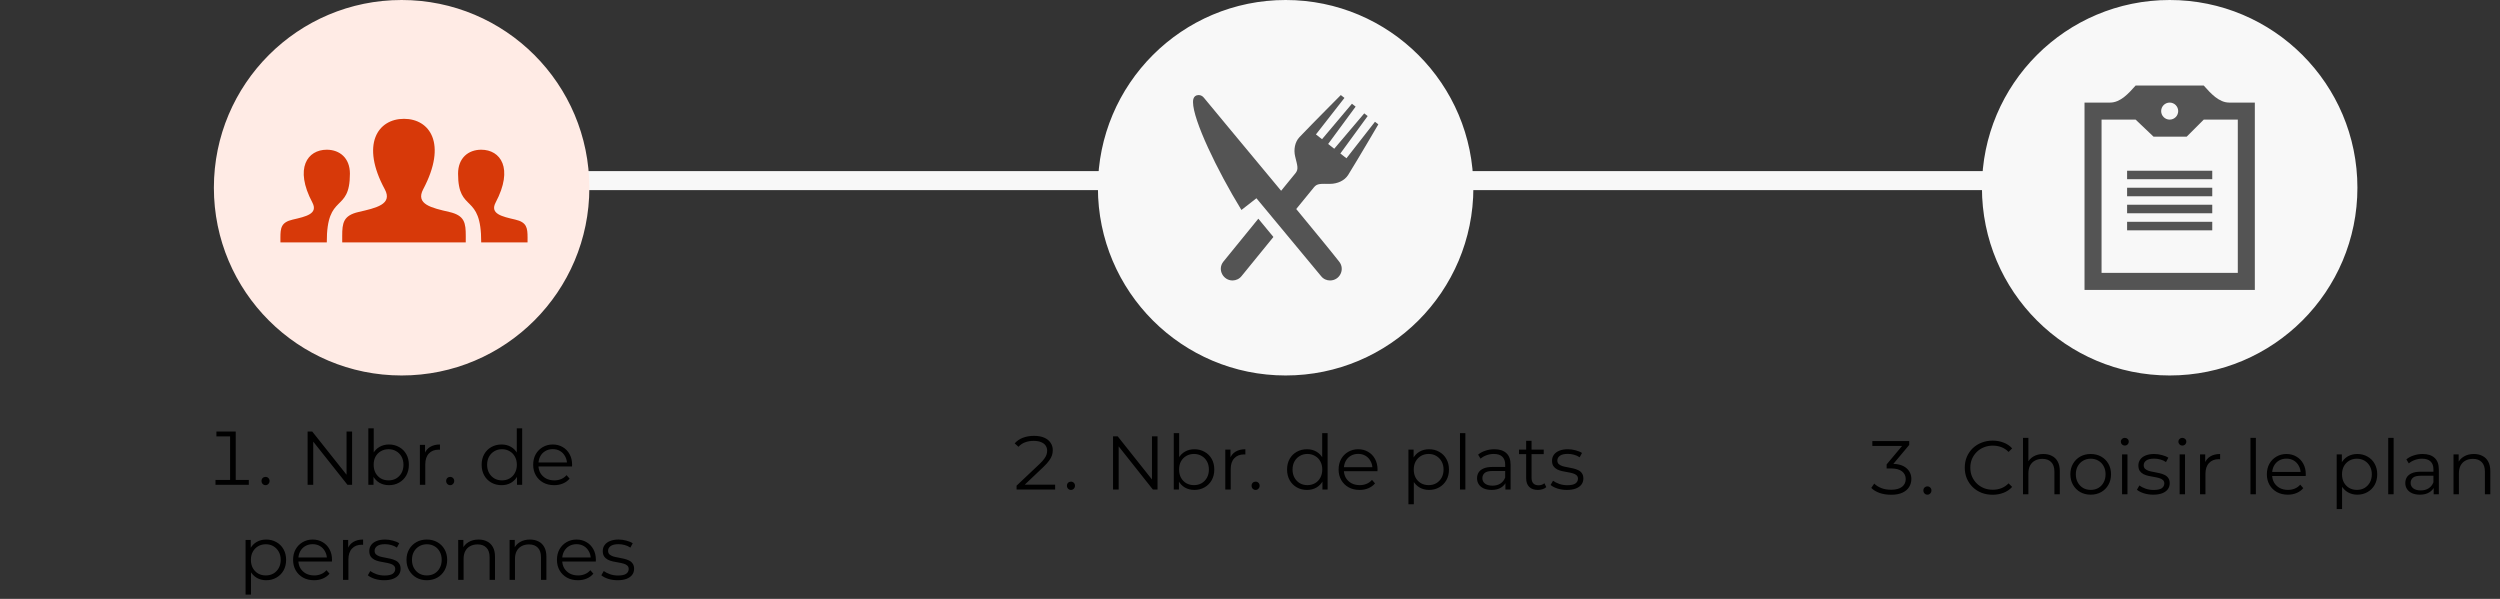 <svg width="526" height="126" viewBox="0 0 526 126" fill="none" xmlns="http://www.w3.org/2000/svg">
<rect x="0" y="0" width="526" height="126" fill="#333333" stroke="none"/>
<path d="M49.595 101.488L49.067 100.976H52.347V102H45.339V100.976H48.939L48.411 101.488V91.28L48.923 91.824H45.531V90.8H49.595V101.488ZM55.87 102.08C55.636 102.08 55.433 101.995 55.263 101.824C55.102 101.653 55.023 101.445 55.023 101.2C55.023 100.944 55.102 100.736 55.263 100.576C55.433 100.416 55.636 100.336 55.87 100.336C56.105 100.336 56.303 100.416 56.462 100.576C56.633 100.736 56.718 100.944 56.718 101.2C56.718 101.445 56.633 101.653 56.462 101.824C56.303 101.995 56.105 102.08 55.87 102.08ZM64.722 102V90.8H65.698L73.426 100.528H72.914V90.8H74.082V102H73.106L65.394 92.272H65.906V102H64.722ZM81.834 102.08C81.098 102.08 80.437 101.915 79.85 101.584C79.263 101.243 78.799 100.752 78.458 100.112C78.117 99.472 77.946 98.699 77.946 97.792C77.946 96.875 78.117 96.101 78.458 95.472C78.81 94.832 79.279 94.347 79.866 94.016C80.453 93.685 81.109 93.52 81.834 93.52C82.634 93.52 83.349 93.701 83.978 94.064C84.618 94.416 85.119 94.912 85.482 95.552C85.845 96.192 86.026 96.939 86.026 97.792C86.026 98.635 85.845 99.381 85.482 100.032C85.119 100.672 84.618 101.173 83.978 101.536C83.349 101.899 82.634 102.08 81.834 102.08ZM77.498 102V90.128H78.634V96.08L78.474 97.776L78.586 99.472V102H77.498ZM81.754 101.072C82.351 101.072 82.885 100.939 83.354 100.672C83.823 100.395 84.197 100.011 84.474 99.52C84.751 99.019 84.89 98.443 84.89 97.792C84.89 97.131 84.751 96.555 84.474 96.064C84.197 95.573 83.823 95.195 83.354 94.928C82.885 94.651 82.351 94.512 81.754 94.512C81.157 94.512 80.618 94.651 80.138 94.928C79.669 95.195 79.295 95.573 79.018 96.064C78.751 96.555 78.618 97.131 78.618 97.792C78.618 98.443 78.751 99.019 79.018 99.52C79.295 100.011 79.669 100.395 80.138 100.672C80.618 100.939 81.157 101.072 81.754 101.072ZM88.342 102V93.6H89.43V95.888L89.318 95.488C89.552 94.848 89.947 94.363 90.502 94.032C91.056 93.691 91.745 93.52 92.566 93.52V94.624C92.523 94.624 92.481 94.624 92.438 94.624C92.395 94.613 92.353 94.608 92.31 94.608C91.424 94.608 90.731 94.88 90.23 95.424C89.728 95.957 89.478 96.72 89.478 97.712V102H88.342ZM94.719 102.08C94.485 102.08 94.282 101.995 94.111 101.824C93.951 101.653 93.871 101.445 93.871 101.2C93.871 100.944 93.951 100.736 94.111 100.576C94.282 100.416 94.485 100.336 94.719 100.336C94.954 100.336 95.151 100.416 95.311 100.576C95.482 100.736 95.567 100.944 95.567 101.2C95.567 101.445 95.482 101.653 95.311 101.824C95.151 101.995 94.954 102.08 94.719 102.08ZM105.53 102.08C104.73 102.08 104.01 101.899 103.37 101.536C102.74 101.173 102.244 100.672 101.882 100.032C101.519 99.381 101.338 98.635 101.338 97.792C101.338 96.939 101.519 96.192 101.882 95.552C102.244 94.912 102.74 94.416 103.37 94.064C104.01 93.701 104.73 93.52 105.53 93.52C106.266 93.52 106.922 93.685 107.498 94.016C108.084 94.347 108.548 94.832 108.89 95.472C109.242 96.101 109.418 96.875 109.418 97.792C109.418 98.699 109.247 99.472 108.906 100.112C108.564 100.752 108.1 101.243 107.514 101.584C106.938 101.915 106.276 102.08 105.53 102.08ZM105.61 101.072C106.207 101.072 106.74 100.939 107.21 100.672C107.69 100.395 108.063 100.011 108.33 99.52C108.607 99.019 108.746 98.443 108.746 97.792C108.746 97.131 108.607 96.555 108.33 96.064C108.063 95.573 107.69 95.195 107.21 94.928C106.74 94.651 106.207 94.512 105.61 94.512C105.023 94.512 104.495 94.651 104.026 94.928C103.556 95.195 103.183 95.573 102.906 96.064C102.628 96.555 102.49 97.131 102.49 97.792C102.49 98.443 102.628 99.019 102.906 99.52C103.183 100.011 103.556 100.395 104.026 100.672C104.495 100.939 105.023 101.072 105.61 101.072ZM108.778 102V99.472L108.89 97.776L108.73 96.08V90.128H109.866V102H108.778ZM116.597 102.08C115.723 102.08 114.955 101.899 114.293 101.536C113.632 101.163 113.115 100.656 112.741 100.016C112.368 99.365 112.181 98.624 112.181 97.792C112.181 96.96 112.357 96.224 112.709 95.584C113.072 94.944 113.563 94.443 114.181 94.08C114.811 93.707 115.515 93.52 116.293 93.52C117.083 93.52 117.781 93.701 118.389 94.064C119.008 94.416 119.493 94.917 119.845 95.568C120.197 96.208 120.373 96.949 120.373 97.792C120.373 97.845 120.368 97.904 120.357 97.968C120.357 98.021 120.357 98.08 120.357 98.144H113.045V97.296H119.749L119.301 97.632C119.301 97.024 119.168 96.485 118.901 96.016C118.645 95.536 118.293 95.163 117.845 94.896C117.397 94.629 116.88 94.496 116.293 94.496C115.717 94.496 115.2 94.629 114.741 94.896C114.283 95.163 113.925 95.536 113.669 96.016C113.413 96.496 113.285 97.045 113.285 97.664V97.84C113.285 98.48 113.424 99.045 113.701 99.536C113.989 100.016 114.384 100.395 114.885 100.672C115.397 100.939 115.979 101.072 116.629 101.072C117.141 101.072 117.616 100.981 118.053 100.8C118.501 100.619 118.885 100.341 119.205 99.968L119.845 100.704C119.472 101.152 119.003 101.493 118.437 101.728C117.883 101.963 117.269 102.08 116.597 102.08ZM56.006 122.08C55.281 122.08 54.625 121.915 54.038 121.584C53.451 121.243 52.982 120.757 52.63 120.128C52.289 119.488 52.118 118.709 52.118 117.792C52.118 116.875 52.289 116.101 52.63 115.472C52.971 114.832 53.435 114.347 54.022 114.016C54.609 113.685 55.27 113.52 56.006 113.52C56.806 113.52 57.521 113.701 58.15 114.064C58.79 114.416 59.291 114.917 59.654 115.568C60.017 116.208 60.198 116.949 60.198 117.792C60.198 118.645 60.017 119.392 59.654 120.032C59.291 120.672 58.79 121.173 58.15 121.536C57.521 121.899 56.806 122.08 56.006 122.08ZM51.67 125.104V113.6H52.758V116.128L52.646 117.808L52.806 119.504V125.104H51.67ZM55.926 121.072C56.523 121.072 57.057 120.939 57.526 120.672C57.995 120.395 58.369 120.011 58.646 119.52C58.923 119.019 59.062 118.443 59.062 117.792C59.062 117.141 58.923 116.571 58.646 116.08C58.369 115.589 57.995 115.205 57.526 114.928C57.057 114.651 56.523 114.512 55.926 114.512C55.329 114.512 54.79 114.651 54.31 114.928C53.841 115.205 53.467 115.589 53.19 116.08C52.923 116.571 52.79 117.141 52.79 117.792C52.79 118.443 52.923 119.019 53.19 119.52C53.467 120.011 53.841 120.395 54.31 120.672C54.79 120.939 55.329 121.072 55.926 121.072ZM66.082 122.08C65.207 122.08 64.439 121.899 63.778 121.536C63.116 121.163 62.599 120.656 62.226 120.016C61.852 119.365 61.666 118.624 61.666 117.792C61.666 116.96 61.842 116.224 62.194 115.584C62.556 114.944 63.047 114.443 63.666 114.08C64.295 113.707 64.999 113.52 65.778 113.52C66.567 113.52 67.266 113.701 67.874 114.064C68.492 114.416 68.978 114.917 69.33 115.568C69.682 116.208 69.858 116.949 69.858 117.792C69.858 117.845 69.852 117.904 69.842 117.968C69.842 118.021 69.842 118.08 69.842 118.144H62.53V117.296H69.234L68.786 117.632C68.786 117.024 68.652 116.485 68.386 116.016C68.13 115.536 67.778 115.163 67.33 114.896C66.882 114.629 66.364 114.496 65.778 114.496C65.202 114.496 64.684 114.629 64.226 114.896C63.767 115.163 63.41 115.536 63.154 116.016C62.898 116.496 62.77 117.045 62.77 117.664V117.84C62.77 118.48 62.908 119.045 63.186 119.536C63.474 120.016 63.868 120.395 64.37 120.672C64.882 120.939 65.463 121.072 66.114 121.072C66.626 121.072 67.1 120.981 67.538 120.8C67.986 120.619 68.37 120.341 68.69 119.968L69.33 120.704C68.956 121.152 68.487 121.493 67.922 121.728C67.367 121.963 66.754 122.08 66.082 122.08ZM72.17 122V113.6H73.258V115.888L73.146 115.488C73.381 114.848 73.775 114.363 74.33 114.032C74.885 113.691 75.573 113.52 76.394 113.52V114.624C76.351 114.624 76.309 114.624 76.266 114.624C76.223 114.613 76.181 114.608 76.138 114.608C75.253 114.608 74.559 114.88 74.058 115.424C73.557 115.957 73.306 116.72 73.306 117.712V122H72.17ZM80.817 122.08C80.123 122.08 79.467 121.984 78.849 121.792C78.23 121.589 77.745 121.339 77.393 121.04L77.905 120.144C78.246 120.4 78.683 120.624 79.217 120.816C79.75 120.997 80.31 121.088 80.897 121.088C81.697 121.088 82.273 120.965 82.625 120.72C82.977 120.464 83.153 120.128 83.153 119.712C83.153 119.403 83.051 119.163 82.849 118.992C82.657 118.811 82.401 118.677 82.081 118.592C81.761 118.496 81.403 118.416 81.009 118.352C80.614 118.288 80.219 118.213 79.825 118.128C79.441 118.043 79.089 117.92 78.769 117.76C78.449 117.589 78.187 117.36 77.985 117.072C77.793 116.784 77.697 116.4 77.697 115.92C77.697 115.461 77.825 115.051 78.081 114.688C78.337 114.325 78.71 114.043 79.201 113.84C79.702 113.627 80.31 113.52 81.025 113.52C81.569 113.52 82.113 113.595 82.657 113.744C83.201 113.883 83.649 114.069 84.001 114.304L83.505 115.216C83.131 114.96 82.731 114.779 82.305 114.672C81.878 114.555 81.451 114.496 81.025 114.496C80.267 114.496 79.707 114.629 79.345 114.896C78.993 115.152 78.817 115.483 78.817 115.888C78.817 116.208 78.913 116.459 79.105 116.64C79.307 116.821 79.569 116.965 79.889 117.072C80.219 117.168 80.577 117.248 80.961 117.312C81.355 117.376 81.745 117.456 82.129 117.552C82.523 117.637 82.881 117.76 83.201 117.92C83.531 118.069 83.793 118.288 83.985 118.576C84.187 118.853 84.289 119.221 84.289 119.68C84.289 120.171 84.15 120.597 83.873 120.96C83.606 121.312 83.211 121.589 82.689 121.792C82.177 121.984 81.553 122.08 80.817 122.08ZM89.797 122.08C88.986 122.08 88.256 121.899 87.605 121.536C86.965 121.163 86.458 120.656 86.085 120.016C85.712 119.365 85.525 118.624 85.525 117.792C85.525 116.949 85.712 116.208 86.085 115.568C86.458 114.928 86.965 114.427 87.605 114.064C88.245 113.701 88.976 113.52 89.797 113.52C90.629 113.52 91.365 113.701 92.005 114.064C92.656 114.427 93.162 114.928 93.525 115.568C93.898 116.208 94.085 116.949 94.085 117.792C94.085 118.624 93.898 119.365 93.525 120.016C93.162 120.656 92.656 121.163 92.005 121.536C91.354 121.899 90.618 122.08 89.797 122.08ZM89.797 121.072C90.405 121.072 90.944 120.939 91.413 120.672C91.882 120.395 92.25 120.011 92.517 119.52C92.794 119.019 92.933 118.443 92.933 117.792C92.933 117.131 92.794 116.555 92.517 116.064C92.25 115.573 91.882 115.195 91.413 114.928C90.944 114.651 90.41 114.512 89.813 114.512C89.216 114.512 88.682 114.651 88.213 114.928C87.744 115.195 87.37 115.573 87.093 116.064C86.816 116.555 86.677 117.131 86.677 117.792C86.677 118.443 86.816 119.019 87.093 119.52C87.37 120.011 87.744 120.395 88.213 120.672C88.682 120.939 89.21 121.072 89.797 121.072ZM100.692 113.52C101.375 113.52 101.972 113.653 102.484 113.92C103.007 114.176 103.412 114.571 103.7 115.104C103.999 115.637 104.148 116.309 104.148 117.12V122H103.012V117.232C103.012 116.347 102.788 115.68 102.34 115.232C101.903 114.773 101.284 114.544 100.484 114.544C99.887 114.544 99.364 114.667 98.916 114.912C98.479 115.147 98.138 115.493 97.892 115.952C97.658 116.4 97.54 116.944 97.54 117.584V122H96.404V113.6H97.492V115.904L97.316 115.472C97.583 114.864 98.01 114.389 98.596 114.048C99.183 113.696 99.882 113.52 100.692 113.52ZM111.505 113.52C112.187 113.52 112.785 113.653 113.297 113.92C113.819 114.176 114.225 114.571 114.513 115.104C114.811 115.637 114.961 116.309 114.961 117.12V122H113.825V117.232C113.825 116.347 113.601 115.68 113.153 115.232C112.715 114.773 112.097 114.544 111.297 114.544C110.699 114.544 110.177 114.667 109.729 114.912C109.291 115.147 108.95 115.493 108.705 115.952C108.47 116.4 108.353 116.944 108.353 117.584V122H107.217V113.6H108.305V115.904L108.129 115.472C108.395 114.864 108.822 114.389 109.409 114.048C109.995 113.696 110.694 113.52 111.505 113.52ZM121.597 122.08C120.723 122.08 119.955 121.899 119.293 121.536C118.632 121.163 118.115 120.656 117.741 120.016C117.368 119.365 117.181 118.624 117.181 117.792C117.181 116.96 117.357 116.224 117.709 115.584C118.072 114.944 118.563 114.443 119.181 114.08C119.811 113.707 120.515 113.52 121.293 113.52C122.083 113.52 122.781 113.701 123.389 114.064C124.008 114.416 124.493 114.917 124.845 115.568C125.197 116.208 125.373 116.949 125.373 117.792C125.373 117.845 125.368 117.904 125.357 117.968C125.357 118.021 125.357 118.08 125.357 118.144H118.045V117.296H124.749L124.301 117.632C124.301 117.024 124.168 116.485 123.901 116.016C123.645 115.536 123.293 115.163 122.845 114.896C122.397 114.629 121.88 114.496 121.293 114.496C120.717 114.496 120.2 114.629 119.741 114.896C119.283 115.163 118.925 115.536 118.669 116.016C118.413 116.496 118.285 117.045 118.285 117.664V117.84C118.285 118.48 118.424 119.045 118.701 119.536C118.989 120.016 119.384 120.395 119.885 120.672C120.397 120.939 120.979 121.072 121.629 121.072C122.141 121.072 122.616 120.981 123.053 120.8C123.501 120.619 123.885 120.341 124.205 119.968L124.845 120.704C124.472 121.152 124.003 121.493 123.437 121.728C122.883 121.963 122.269 122.08 121.597 122.08ZM129.942 122.08C129.248 122.08 128.592 121.984 127.974 121.792C127.355 121.589 126.87 121.339 126.518 121.04L127.03 120.144C127.371 120.4 127.808 120.624 128.342 120.816C128.875 120.997 129.435 121.088 130.022 121.088C130.822 121.088 131.398 120.965 131.75 120.72C132.102 120.464 132.278 120.128 132.278 119.712C132.278 119.403 132.176 119.163 131.974 118.992C131.782 118.811 131.526 118.677 131.206 118.592C130.886 118.496 130.528 118.416 130.134 118.352C129.739 118.288 129.344 118.213 128.95 118.128C128.566 118.043 128.214 117.92 127.894 117.76C127.574 117.589 127.312 117.36 127.11 117.072C126.918 116.784 126.822 116.4 126.822 115.92C126.822 115.461 126.95 115.051 127.206 114.688C127.462 114.325 127.835 114.043 128.326 113.84C128.827 113.627 129.435 113.52 130.15 113.52C130.694 113.52 131.238 113.595 131.782 113.744C132.326 113.883 132.774 114.069 133.126 114.304L132.63 115.216C132.256 114.96 131.856 114.779 131.43 114.672C131.003 114.555 130.576 114.496 130.15 114.496C129.392 114.496 128.832 114.629 128.47 114.896C128.118 115.152 127.942 115.483 127.942 115.888C127.942 116.208 128.038 116.459 128.23 116.64C128.432 116.821 128.694 116.965 129.014 117.072C129.344 117.168 129.702 117.248 130.086 117.312C130.48 117.376 130.87 117.456 131.254 117.552C131.648 117.637 132.006 117.76 132.326 117.92C132.656 118.069 132.918 118.288 133.11 118.576C133.312 118.853 133.414 119.221 133.414 119.68C133.414 120.171 133.275 120.597 132.998 120.96C132.731 121.312 132.336 121.589 131.814 121.792C131.302 121.984 130.678 122.08 129.942 122.08Z" fill="black"/>
<path d="M213.888 103V102.184L218.72 97.624C219.158 97.208 219.488 96.84 219.712 96.52C219.947 96.2 220.107 95.907 220.192 95.64C220.278 95.363 220.32 95.091 220.32 94.824C220.32 94.419 220.214 94.061 220 93.752C219.798 93.443 219.483 93.203 219.056 93.032C218.64 92.851 218.112 92.76 217.472 92.76C216.811 92.76 216.214 92.861 215.68 93.064C215.147 93.256 214.683 93.571 214.288 94.008L213.488 93.288C213.947 92.765 214.523 92.371 215.216 92.104C215.92 91.837 216.699 91.704 217.552 91.704C218.406 91.704 219.126 91.832 219.712 92.088C220.299 92.344 220.742 92.701 221.04 93.16C221.35 93.608 221.504 94.125 221.504 94.712C221.504 95.075 221.451 95.432 221.344 95.784C221.238 96.125 221.04 96.493 220.752 96.888C220.475 97.283 220.075 97.731 219.552 98.232L215.136 102.424L214.928 101.976H222V103H213.888ZM225.331 103.08C225.097 103.08 224.894 102.995 224.723 102.824C224.563 102.653 224.483 102.445 224.483 102.2C224.483 101.944 224.563 101.736 224.723 101.576C224.894 101.416 225.097 101.336 225.331 101.336C225.566 101.336 225.763 101.416 225.923 101.576C226.094 101.736 226.179 101.944 226.179 102.2C226.179 102.445 226.094 102.653 225.923 102.824C225.763 102.995 225.566 103.08 225.331 103.08ZM234.183 103V91.8H235.159L242.887 101.528H242.375V91.8H243.543V103H242.567L234.855 93.272H235.367V103H234.183ZM251.295 103.08C250.559 103.08 249.898 102.915 249.311 102.584C248.724 102.243 248.26 101.752 247.919 101.112C247.578 100.472 247.407 99.699 247.407 98.792C247.407 97.875 247.578 97.101 247.919 96.472C248.271 95.832 248.74 95.347 249.327 95.016C249.914 94.685 250.57 94.52 251.295 94.52C252.095 94.52 252.81 94.701 253.439 95.064C254.079 95.416 254.58 95.912 254.943 96.552C255.306 97.192 255.487 97.939 255.487 98.792C255.487 99.635 255.306 100.381 254.943 101.032C254.58 101.672 254.079 102.173 253.439 102.536C252.81 102.899 252.095 103.08 251.295 103.08ZM246.959 103V91.128H248.095V97.08L247.935 98.776L248.047 100.472V103H246.959ZM251.215 102.072C251.812 102.072 252.346 101.939 252.815 101.672C253.284 101.395 253.658 101.011 253.935 100.52C254.212 100.019 254.351 99.443 254.351 98.792C254.351 98.131 254.212 97.555 253.935 97.064C253.658 96.573 253.284 96.195 252.815 95.928C252.346 95.651 251.812 95.512 251.215 95.512C250.618 95.512 250.079 95.651 249.599 95.928C249.13 96.195 248.756 96.573 248.479 97.064C248.212 97.555 248.079 98.131 248.079 98.792C248.079 99.443 248.212 100.019 248.479 100.52C248.756 101.011 249.13 101.395 249.599 101.672C250.079 101.939 250.618 102.072 251.215 102.072ZM257.803 103V94.6H258.891V96.888L258.779 96.488C259.013 95.848 259.408 95.363 259.963 95.032C260.517 94.691 261.205 94.52 262.027 94.52V95.624C261.984 95.624 261.941 95.624 261.899 95.624C261.856 95.613 261.813 95.608 261.771 95.608C260.885 95.608 260.192 95.88 259.691 96.424C259.189 96.957 258.939 97.72 258.939 98.712V103H257.803ZM264.18 103.08C263.946 103.08 263.743 102.995 263.572 102.824C263.412 102.653 263.332 102.445 263.332 102.2C263.332 101.944 263.412 101.736 263.572 101.576C263.743 101.416 263.946 101.336 264.18 101.336C264.415 101.336 264.612 101.416 264.772 101.576C264.943 101.736 265.028 101.944 265.028 102.2C265.028 102.445 264.943 102.653 264.772 102.824C264.612 102.995 264.415 103.08 264.18 103.08ZM274.991 103.08C274.191 103.08 273.471 102.899 272.831 102.536C272.201 102.173 271.705 101.672 271.343 101.032C270.98 100.381 270.799 99.635 270.799 98.792C270.799 97.939 270.98 97.192 271.343 96.552C271.705 95.912 272.201 95.416 272.831 95.064C273.471 94.701 274.191 94.52 274.991 94.52C275.727 94.52 276.383 94.685 276.959 95.016C277.545 95.347 278.009 95.832 278.351 96.472C278.703 97.101 278.878 97.875 278.878 98.792C278.878 99.699 278.708 100.472 278.367 101.112C278.025 101.752 277.561 102.243 276.975 102.584C276.399 102.915 275.737 103.08 274.991 103.08ZM275.071 102.072C275.668 102.072 276.201 101.939 276.671 101.672C277.151 101.395 277.524 101.011 277.791 100.52C278.068 100.019 278.207 99.443 278.207 98.792C278.207 98.131 278.068 97.555 277.791 97.064C277.524 96.573 277.151 96.195 276.671 95.928C276.201 95.651 275.668 95.512 275.071 95.512C274.484 95.512 273.956 95.651 273.487 95.928C273.017 96.195 272.644 96.573 272.367 97.064C272.089 97.555 271.951 98.131 271.951 98.792C271.951 99.443 272.089 100.019 272.367 100.52C272.644 101.011 273.017 101.395 273.487 101.672C273.956 101.939 274.484 102.072 275.071 102.072ZM278.239 103V100.472L278.351 98.776L278.191 97.08V91.128H279.327V103H278.239ZM286.058 103.08C285.184 103.08 284.416 102.899 283.754 102.536C283.093 102.163 282.576 101.656 282.202 101.016C281.829 100.365 281.642 99.624 281.642 98.792C281.642 97.96 281.818 97.224 282.17 96.584C282.533 95.944 283.024 95.443 283.642 95.08C284.272 94.707 284.976 94.52 285.754 94.52C286.544 94.52 287.242 94.701 287.85 95.064C288.469 95.416 288.954 95.917 289.306 96.568C289.658 97.208 289.834 97.949 289.834 98.792C289.834 98.845 289.829 98.904 289.818 98.968C289.818 99.021 289.818 99.08 289.818 99.144H282.506V98.296H289.21L288.762 98.632C288.762 98.024 288.629 97.485 288.362 97.016C288.106 96.536 287.754 96.163 287.306 95.896C286.858 95.629 286.341 95.496 285.754 95.496C285.178 95.496 284.661 95.629 284.202 95.896C283.744 96.163 283.386 96.536 283.13 97.016C282.874 97.496 282.746 98.045 282.746 98.664V98.84C282.746 99.48 282.885 100.045 283.162 100.536C283.45 101.016 283.845 101.395 284.346 101.672C284.858 101.939 285.44 102.072 286.09 102.072C286.602 102.072 287.077 101.981 287.514 101.8C287.962 101.619 288.346 101.341 288.666 100.968L289.306 101.704C288.933 102.152 288.464 102.493 287.898 102.728C287.344 102.963 286.73 103.08 286.058 103.08ZM300.67 103.08C299.945 103.08 299.289 102.915 298.702 102.584C298.115 102.243 297.646 101.757 297.294 101.128C296.953 100.488 296.782 99.709 296.782 98.792C296.782 97.875 296.953 97.101 297.294 96.472C297.635 95.832 298.099 95.347 298.686 95.016C299.273 94.685 299.934 94.52 300.67 94.52C301.47 94.52 302.185 94.701 302.814 95.064C303.454 95.416 303.955 95.917 304.318 96.568C304.681 97.208 304.862 97.949 304.862 98.792C304.862 99.645 304.681 100.392 304.318 101.032C303.955 101.672 303.454 102.173 302.814 102.536C302.185 102.899 301.47 103.08 300.67 103.08ZM296.334 106.104V94.6H297.422V97.128L297.31 98.808L297.47 100.504V106.104H296.334ZM300.59 102.072C301.187 102.072 301.721 101.939 302.19 101.672C302.659 101.395 303.033 101.011 303.31 100.52C303.587 100.019 303.726 99.443 303.726 98.792C303.726 98.141 303.587 97.571 303.31 97.08C303.033 96.589 302.659 96.205 302.19 95.928C301.721 95.651 301.187 95.512 300.59 95.512C299.993 95.512 299.454 95.651 298.974 95.928C298.505 96.205 298.131 96.589 297.854 97.08C297.587 97.571 297.454 98.141 297.454 98.792C297.454 99.443 297.587 100.019 297.854 100.52C298.131 101.011 298.505 101.395 298.974 101.672C299.454 101.939 299.993 102.072 300.59 102.072ZM307.178 103V91.128H308.314V103H307.178ZM316.739 103V101.144L316.691 100.84V97.736C316.691 97.021 316.488 96.472 316.083 96.088C315.688 95.704 315.096 95.512 314.307 95.512C313.763 95.512 313.245 95.603 312.755 95.784C312.264 95.965 311.848 96.205 311.507 96.504L310.995 95.656C311.421 95.293 311.933 95.016 312.531 94.824C313.128 94.621 313.757 94.52 314.419 94.52C315.507 94.52 316.344 94.792 316.931 95.336C317.528 95.869 317.827 96.685 317.827 97.784V103H316.739ZM313.843 103.08C313.213 103.08 312.664 102.979 312.195 102.776C311.736 102.563 311.384 102.275 311.139 101.912C310.893 101.539 310.771 101.112 310.771 100.632C310.771 100.195 310.872 99.8 311.075 99.448C311.288 99.085 311.629 98.797 312.099 98.584C312.579 98.36 313.219 98.248 314.019 98.248H316.915V99.096H314.051C313.24 99.096 312.675 99.24 312.355 99.528C312.045 99.816 311.891 100.173 311.891 100.6C311.891 101.08 312.077 101.464 312.451 101.752C312.824 102.04 313.347 102.184 314.019 102.184C314.659 102.184 315.208 102.04 315.667 101.752C316.136 101.453 316.477 101.027 316.691 100.472L316.947 101.256C316.733 101.811 316.36 102.253 315.827 102.584C315.304 102.915 314.643 103.08 313.843 103.08ZM323.568 103.08C322.779 103.08 322.171 102.867 321.744 102.44C321.317 102.013 321.104 101.411 321.104 100.632V92.744H322.24V100.568C322.24 101.059 322.363 101.437 322.608 101.704C322.864 101.971 323.227 102.104 323.696 102.104C324.197 102.104 324.613 101.96 324.944 101.672L325.344 102.488C325.12 102.691 324.848 102.84 324.528 102.936C324.219 103.032 323.899 103.08 323.568 103.08ZM319.6 95.544V94.6H324.8V95.544H319.6ZM329.668 103.08C328.975 103.08 328.319 102.984 327.7 102.792C327.081 102.589 326.596 102.339 326.244 102.04L326.756 101.144C327.097 101.4 327.535 101.624 328.068 101.816C328.601 101.997 329.161 102.088 329.748 102.088C330.548 102.088 331.124 101.965 331.476 101.72C331.828 101.464 332.004 101.128 332.004 100.712C332.004 100.403 331.903 100.163 331.7 99.992C331.508 99.811 331.252 99.677 330.932 99.592C330.612 99.496 330.255 99.416 329.86 99.352C329.465 99.288 329.071 99.213 328.676 99.128C328.292 99.043 327.94 98.92 327.62 98.76C327.3 98.589 327.039 98.36 326.836 98.072C326.644 97.784 326.548 97.4 326.548 96.92C326.548 96.461 326.676 96.051 326.932 95.688C327.188 95.325 327.561 95.043 328.052 94.84C328.553 94.627 329.161 94.52 329.876 94.52C330.42 94.52 330.964 94.595 331.508 94.744C332.052 94.883 332.5 95.069 332.852 95.304L332.356 96.216C331.983 95.96 331.583 95.779 331.156 95.672C330.729 95.555 330.303 95.496 329.876 95.496C329.119 95.496 328.559 95.629 328.196 95.896C327.844 96.152 327.668 96.483 327.668 96.888C327.668 97.208 327.764 97.459 327.956 97.64C328.159 97.821 328.42 97.965 328.74 98.072C329.071 98.168 329.428 98.248 329.812 98.312C330.207 98.376 330.596 98.456 330.98 98.552C331.375 98.637 331.732 98.76 332.052 98.92C332.383 99.069 332.644 99.288 332.836 99.576C333.039 99.853 333.14 100.221 333.14 100.68C333.14 101.171 333.001 101.597 332.724 101.96C332.457 102.312 332.063 102.589 331.54 102.792C331.028 102.984 330.404 103.08 329.668 103.08Z" fill="black"/>
<path d="M397.908 104.096C397.001 104.096 396.18 103.968 395.444 103.712C394.718 103.445 394.142 103.093 393.716 102.656L394.34 101.744C394.702 102.117 395.182 102.427 395.78 102.672C396.377 102.917 397.086 103.04 397.908 103.04C398.9 103.04 399.657 102.837 400.18 102.432C400.702 102.027 400.964 101.483 400.964 100.8C400.964 100.117 400.702 99.573 400.18 99.168C399.668 98.763 398.878 98.56 397.812 98.56H396.948V97.712L400.58 93.376L400.756 93.824H393.94V92.8H401.7V93.616L398.068 97.952L397.508 97.584H398.004C399.358 97.584 400.388 97.883 401.092 98.48C401.796 99.077 402.148 99.845 402.148 100.784C402.148 101.413 401.988 101.979 401.668 102.48C401.358 102.981 400.889 103.376 400.26 103.664C399.63 103.952 398.846 104.096 397.908 104.096ZM405.527 104.08C405.292 104.08 405.089 103.995 404.919 103.824C404.759 103.653 404.679 103.445 404.679 103.2C404.679 102.944 404.759 102.736 404.919 102.576C405.089 102.416 405.292 102.336 405.527 102.336C405.761 102.336 405.959 102.416 406.119 102.576C406.289 102.736 406.375 102.944 406.375 103.2C406.375 103.445 406.289 103.653 406.119 103.824C405.959 103.995 405.761 104.08 405.527 104.08ZM419.243 104.096C418.4 104.096 417.621 103.957 416.907 103.68C416.192 103.392 415.573 102.992 415.051 102.48C414.528 101.968 414.117 101.365 413.819 100.672C413.531 99.979 413.387 99.221 413.387 98.4C413.387 97.579 413.531 96.821 413.819 96.128C414.117 95.435 414.528 94.832 415.051 94.32C415.584 93.808 416.208 93.413 416.923 93.136C417.637 92.848 418.416 92.704 419.259 92.704C420.069 92.704 420.832 92.843 421.547 93.12C422.261 93.387 422.864 93.792 423.355 94.336L422.603 95.088C422.144 94.619 421.637 94.283 421.083 94.08C420.528 93.867 419.931 93.76 419.291 93.76C418.619 93.76 417.995 93.877 417.419 94.112C416.843 94.336 416.341 94.661 415.915 95.088C415.488 95.504 415.152 95.995 414.907 96.56C414.672 97.115 414.555 97.728 414.555 98.4C414.555 99.072 414.672 99.691 414.907 100.256C415.152 100.811 415.488 101.301 415.915 101.728C416.341 102.144 416.843 102.469 417.419 102.704C417.995 102.928 418.619 103.04 419.291 103.04C419.931 103.04 420.528 102.933 421.083 102.72C421.637 102.507 422.144 102.165 422.603 101.696L423.355 102.448C422.864 102.992 422.261 103.403 421.547 103.68C420.832 103.957 420.064 104.096 419.243 104.096ZM429.927 95.52C430.609 95.52 431.207 95.653 431.719 95.92C432.241 96.176 432.647 96.571 432.935 97.104C433.233 97.637 433.383 98.309 433.383 99.12V104H432.247V99.232C432.247 98.347 432.023 97.68 431.575 97.232C431.137 96.773 430.519 96.544 429.719 96.544C429.121 96.544 428.599 96.667 428.151 96.912C427.713 97.147 427.372 97.493 427.127 97.952C426.892 98.4 426.775 98.944 426.775 99.584V104H425.639V92.128H426.775V97.904L426.551 97.472C426.817 96.864 427.244 96.389 427.831 96.048C428.417 95.696 429.116 95.52 429.927 95.52ZM439.875 104.08C439.065 104.08 438.334 103.899 437.683 103.536C437.043 103.163 436.537 102.656 436.163 102.016C435.79 101.365 435.603 100.624 435.603 99.792C435.603 98.949 435.79 98.208 436.163 97.568C436.537 96.928 437.043 96.427 437.683 96.064C438.323 95.701 439.054 95.52 439.875 95.52C440.707 95.52 441.443 95.701 442.083 96.064C442.734 96.427 443.241 96.928 443.603 97.568C443.977 98.208 444.163 98.949 444.163 99.792C444.163 100.624 443.977 101.365 443.603 102.016C443.241 102.656 442.734 103.163 442.083 103.536C441.433 103.899 440.697 104.08 439.875 104.08ZM439.875 103.072C440.483 103.072 441.022 102.939 441.491 102.672C441.961 102.395 442.329 102.011 442.595 101.52C442.873 101.019 443.011 100.443 443.011 99.792C443.011 99.131 442.873 98.555 442.595 98.064C442.329 97.573 441.961 97.195 441.491 96.928C441.022 96.651 440.489 96.512 439.891 96.512C439.294 96.512 438.761 96.651 438.291 96.928C437.822 97.195 437.449 97.573 437.171 98.064C436.894 98.555 436.755 99.131 436.755 99.792C436.755 100.443 436.894 101.019 437.171 101.52C437.449 102.011 437.822 102.395 438.291 102.672C438.761 102.939 439.289 103.072 439.875 103.072ZM446.482 104V95.6H447.618V104H446.482ZM447.058 93.744C446.824 93.744 446.626 93.664 446.466 93.504C446.306 93.344 446.226 93.152 446.226 92.928C446.226 92.704 446.306 92.517 446.466 92.368C446.626 92.208 446.824 92.128 447.058 92.128C447.293 92.128 447.49 92.203 447.65 92.352C447.81 92.501 447.89 92.688 447.89 92.912C447.89 93.147 447.81 93.344 447.65 93.504C447.501 93.664 447.304 93.744 447.058 93.744ZM453.035 104.08C452.342 104.08 451.686 103.984 451.067 103.792C450.449 103.589 449.963 103.339 449.611 103.04L450.123 102.144C450.465 102.4 450.902 102.624 451.435 102.816C451.969 102.997 452.529 103.088 453.115 103.088C453.915 103.088 454.491 102.965 454.843 102.72C455.195 102.464 455.371 102.128 455.371 101.712C455.371 101.403 455.27 101.163 455.067 100.992C454.875 100.811 454.619 100.677 454.299 100.592C453.979 100.496 453.622 100.416 453.227 100.352C452.833 100.288 452.438 100.213 452.043 100.128C451.659 100.043 451.307 99.92 450.987 99.76C450.667 99.589 450.406 99.36 450.203 99.072C450.011 98.784 449.915 98.4 449.915 97.92C449.915 97.461 450.043 97.051 450.299 96.688C450.555 96.325 450.929 96.043 451.419 95.84C451.921 95.627 452.529 95.52 453.243 95.52C453.787 95.52 454.331 95.595 454.875 95.744C455.419 95.883 455.867 96.069 456.219 96.304L455.723 97.216C455.35 96.96 454.95 96.779 454.523 96.672C454.097 96.555 453.67 96.496 453.243 96.496C452.486 96.496 451.926 96.629 451.563 96.896C451.211 97.152 451.035 97.483 451.035 97.888C451.035 98.208 451.131 98.459 451.323 98.64C451.526 98.821 451.787 98.965 452.107 99.072C452.438 99.168 452.795 99.248 453.179 99.312C453.574 99.376 453.963 99.456 454.347 99.552C454.742 99.637 455.099 99.76 455.419 99.92C455.75 100.069 456.011 100.288 456.203 100.576C456.406 100.853 456.507 101.221 456.507 101.68C456.507 102.171 456.369 102.597 456.091 102.96C455.825 103.312 455.43 103.589 454.907 103.792C454.395 103.984 453.771 104.08 453.035 104.08ZM458.592 104V95.6H459.728V104H458.592ZM459.168 93.744C458.933 93.744 458.736 93.664 458.576 93.504C458.416 93.344 458.336 93.152 458.336 92.928C458.336 92.704 458.416 92.517 458.576 92.368C458.736 92.208 458.933 92.128 459.168 92.128C459.402 92.128 459.6 92.203 459.76 92.352C459.92 92.501 460 92.688 460 92.912C460 93.147 459.92 93.344 459.76 93.504C459.61 93.664 459.413 93.744 459.168 93.744ZM462.889 104V95.6H463.977V97.888L463.865 97.488C464.099 96.848 464.494 96.363 465.049 96.032C465.603 95.691 466.291 95.52 467.113 95.52V96.624C467.07 96.624 467.027 96.624 466.985 96.624C466.942 96.613 466.899 96.608 466.857 96.608C465.971 96.608 465.278 96.88 464.777 97.424C464.275 97.957 464.025 98.72 464.025 99.712V104H462.889ZM473.498 104V92.128H474.634V104H473.498ZM481.363 104.08C480.488 104.08 479.72 103.899 479.059 103.536C478.398 103.163 477.88 102.656 477.507 102.016C477.134 101.365 476.947 100.624 476.947 99.792C476.947 98.96 477.123 98.224 477.475 97.584C477.838 96.944 478.328 96.443 478.947 96.08C479.576 95.707 480.28 95.52 481.059 95.52C481.848 95.52 482.547 95.701 483.155 96.064C483.774 96.416 484.259 96.917 484.611 97.568C484.963 98.208 485.139 98.949 485.139 99.792C485.139 99.845 485.134 99.904 485.123 99.968C485.123 100.021 485.123 100.08 485.123 100.144H477.811V99.296H484.515L484.067 99.632C484.067 99.024 483.934 98.485 483.667 98.016C483.411 97.536 483.059 97.163 482.611 96.896C482.163 96.629 481.646 96.496 481.059 96.496C480.483 96.496 479.966 96.629 479.507 96.896C479.048 97.163 478.691 97.536 478.435 98.016C478.179 98.496 478.051 99.045 478.051 99.664V99.84C478.051 100.48 478.19 101.045 478.467 101.536C478.755 102.016 479.15 102.395 479.651 102.672C480.163 102.939 480.744 103.072 481.395 103.072C481.907 103.072 482.382 102.981 482.819 102.8C483.267 102.619 483.651 102.341 483.971 101.968L484.611 102.704C484.238 103.152 483.768 103.493 483.203 103.728C482.648 103.963 482.035 104.08 481.363 104.08ZM495.975 104.08C495.249 104.08 494.593 103.915 494.007 103.584C493.42 103.243 492.951 102.757 492.599 102.128C492.257 101.488 492.087 100.709 492.087 99.792C492.087 98.875 492.257 98.101 492.599 97.472C492.94 96.832 493.404 96.347 493.991 96.016C494.577 95.685 495.239 95.52 495.975 95.52C496.775 95.52 497.489 95.701 498.119 96.064C498.759 96.416 499.26 96.917 499.623 97.568C499.985 98.208 500.167 98.949 500.167 99.792C500.167 100.645 499.985 101.392 499.623 102.032C499.26 102.672 498.759 103.173 498.119 103.536C497.489 103.899 496.775 104.08 495.975 104.08ZM491.639 107.104V95.6H492.727V98.128L492.615 99.808L492.775 101.504V107.104H491.639ZM495.895 103.072C496.492 103.072 497.025 102.939 497.495 102.672C497.964 102.395 498.337 102.011 498.615 101.52C498.892 101.019 499.031 100.443 499.031 99.792C499.031 99.141 498.892 98.571 498.615 98.08C498.337 97.589 497.964 97.205 497.495 96.928C497.025 96.651 496.492 96.512 495.895 96.512C495.297 96.512 494.759 96.651 494.279 96.928C493.809 97.205 493.436 97.589 493.159 98.08C492.892 98.571 492.759 99.141 492.759 99.792C492.759 100.443 492.892 101.019 493.159 101.52C493.436 102.011 493.809 102.395 494.279 102.672C494.759 102.939 495.297 103.072 495.895 103.072ZM502.482 104V92.128H503.618V104H502.482ZM512.043 104V102.144L511.995 101.84V98.736C511.995 98.021 511.793 97.472 511.387 97.088C510.993 96.704 510.401 96.512 509.611 96.512C509.067 96.512 508.55 96.603 508.059 96.784C507.569 96.965 507.153 97.205 506.811 97.504L506.299 96.656C506.726 96.293 507.238 96.016 507.835 95.824C508.433 95.621 509.062 95.52 509.723 95.52C510.811 95.52 511.649 95.792 512.235 96.336C512.833 96.869 513.131 97.685 513.131 98.784V104H512.043ZM509.147 104.08C508.518 104.08 507.969 103.979 507.499 103.776C507.041 103.563 506.689 103.275 506.443 102.912C506.198 102.539 506.075 102.112 506.075 101.632C506.075 101.195 506.177 100.8 506.379 100.448C506.593 100.085 506.934 99.797 507.403 99.584C507.883 99.36 508.523 99.248 509.323 99.248H512.219V100.096H509.355C508.545 100.096 507.979 100.24 507.659 100.528C507.35 100.816 507.195 101.173 507.195 101.6C507.195 102.08 507.382 102.464 507.755 102.752C508.129 103.04 508.651 103.184 509.323 103.184C509.963 103.184 510.513 103.04 510.971 102.752C511.441 102.453 511.782 102.027 511.995 101.472L512.251 102.256C512.038 102.811 511.665 103.253 511.131 103.584C510.609 103.915 509.947 104.08 509.147 104.08ZM520.505 95.52C521.187 95.52 521.785 95.653 522.297 95.92C522.819 96.176 523.225 96.571 523.513 97.104C523.811 97.637 523.961 98.309 523.961 99.12V104H522.825V99.232C522.825 98.347 522.601 97.68 522.153 97.232C521.715 96.773 521.097 96.544 520.297 96.544C519.699 96.544 519.177 96.667 518.729 96.912C518.291 97.147 517.95 97.493 517.705 97.952C517.47 98.4 517.353 98.944 517.353 99.584V104H516.217V95.6H517.305V97.904L517.129 97.472C517.395 96.864 517.822 96.389 518.409 96.048C518.995 95.696 519.694 95.52 520.505 95.52Z" fill="black"/>
<line x1="48" y1="38" x2="457" y2="38" stroke="#F8F8F8" stroke-width="4"/>
<circle cx="84.5" cy="39.5" r="39" fill="#FFEBE5" stroke="#FFEBE5"/>
<g clip-path="url(#clip0_243_1128)">
<path d="M97.993 51H72.004L72 49.65C72 46.922 72.217 45.347 75.441 44.602C79.089 43.759 82.686 43.007 80.955 39.816C75.829 30.363 79.495 25 84.998 25C90.395 25 94.154 30.163 89.041 39.818C87.362 42.99 90.831 43.744 94.555 44.604C97.783 45.349 97.998 46.927 97.998 49.659L97.993 51ZM108.417 46.203C105.622 45.557 103.022 44.992 104.281 42.613C108.114 35.372 105.297 31.5 101.248 31.5C98.507 31.5 96.377 33.27 96.377 36.535C96.377 44.992 101.291 40.37 101.244 51H110.996L111 49.997C111 47.947 110.84 46.762 108.417 46.203ZM59.004 51H68.757C68.711 40.37 73.623 44.994 73.623 36.535C73.623 33.27 71.493 31.5 68.752 31.5C64.703 31.5 61.886 35.372 65.721 42.613C66.98 44.994 64.38 45.557 61.585 46.203C59.16 46.762 59 47.947 59 49.997L59.004 51Z" fill="#D73909"/>
</g>
<circle cx="270.5" cy="39.5" r="39" fill="#F8F8F8" stroke="#F8F8F8"/>
<g clip-path="url(#clip1_243_1128)">
<path fill-rule="evenodd" clip-rule="evenodd" d="M269.549 40.139L272.585 36.419C273.276 35.535 272.949 34.813 272.496 32.901C272.162 31.485 272.424 29.888 273.425 28.838C276.287 25.842 282.107 20 282.107 20L282.874 20.601L276.873 28.284L278.157 29.287L284.446 21.828L285.224 22.434L279.442 30.291L280.726 31.295L287.039 23.853L287.759 24.417L282.01 32.298L283.295 33.301L289.296 25.618L290 26.167C290 26.167 285.856 33.252 283.666 36.786C282.887 38.039 281.35 38.673 279.873 38.683C277.905 38.694 277.135 38.538 276.433 39.437L272.726 43.978C276.699 48.792 280.135 52.966 281.782 55.076C283.035 56.679 281.888 59.01 279.836 59.01C279.153 59.01 278.45 58.732 277.939 58.079L264.354 41.712C264.354 41.712 262.85 42.88 261.195 44.178C256.041 35.754 251.011 25.229 251.011 21.502C251.011 21.294 250.956 20 252.201 20C252.599 20 253.002 20.189 253.296 20.559C254.123 21.602 262.096 31.143 269.549 40.139ZM264.752 46.016L267.926 49.859L261.239 58.074C260.76 58.688 260.043 59.01 259.318 59.01C257.372 59.01 256.083 56.731 257.386 55.064L264.752 46.016Z" fill="#545454"/>
</g>
<circle cx="456.5" cy="39.5" r="39" fill="#F8F8F8" stroke="#F8F8F8"/>
<path d="M447.542 46.667H465.458V48.458H447.542V46.667ZM447.542 44.875H465.458V43.083H447.542V44.875ZM474.417 21.583V61H438.583V21.583H443.958C446.16 21.583 447.864 19.641 449.333 18H463.667C465.136 19.641 466.84 21.583 469.042 21.583H474.417ZM454.708 23.375C454.708 24.364 455.511 25.167 456.5 25.167C457.489 25.167 458.292 24.364 458.292 23.375C458.292 22.386 457.489 21.583 456.5 21.583C455.511 21.583 454.708 22.386 454.708 23.375ZM470.833 25.167H463.667L460.083 28.75H453.099L449.333 25.167H442.167V57.417H470.833V25.167ZM447.542 41.292H465.458V39.5H447.542V41.292ZM447.542 37.708H465.458V35.917H447.542V37.708Z" fill="#545454"/>
<defs>
<clipPath id="clip0_243_1128">
<rect width="52" height="52" fill="white" transform="translate(59 12)"/>
</clipPath>
<clipPath id="clip1_243_1128">
<rect width="39" height="39" fill="white" transform="translate(251 20)"/>
</clipPath>
</defs>
</svg>
